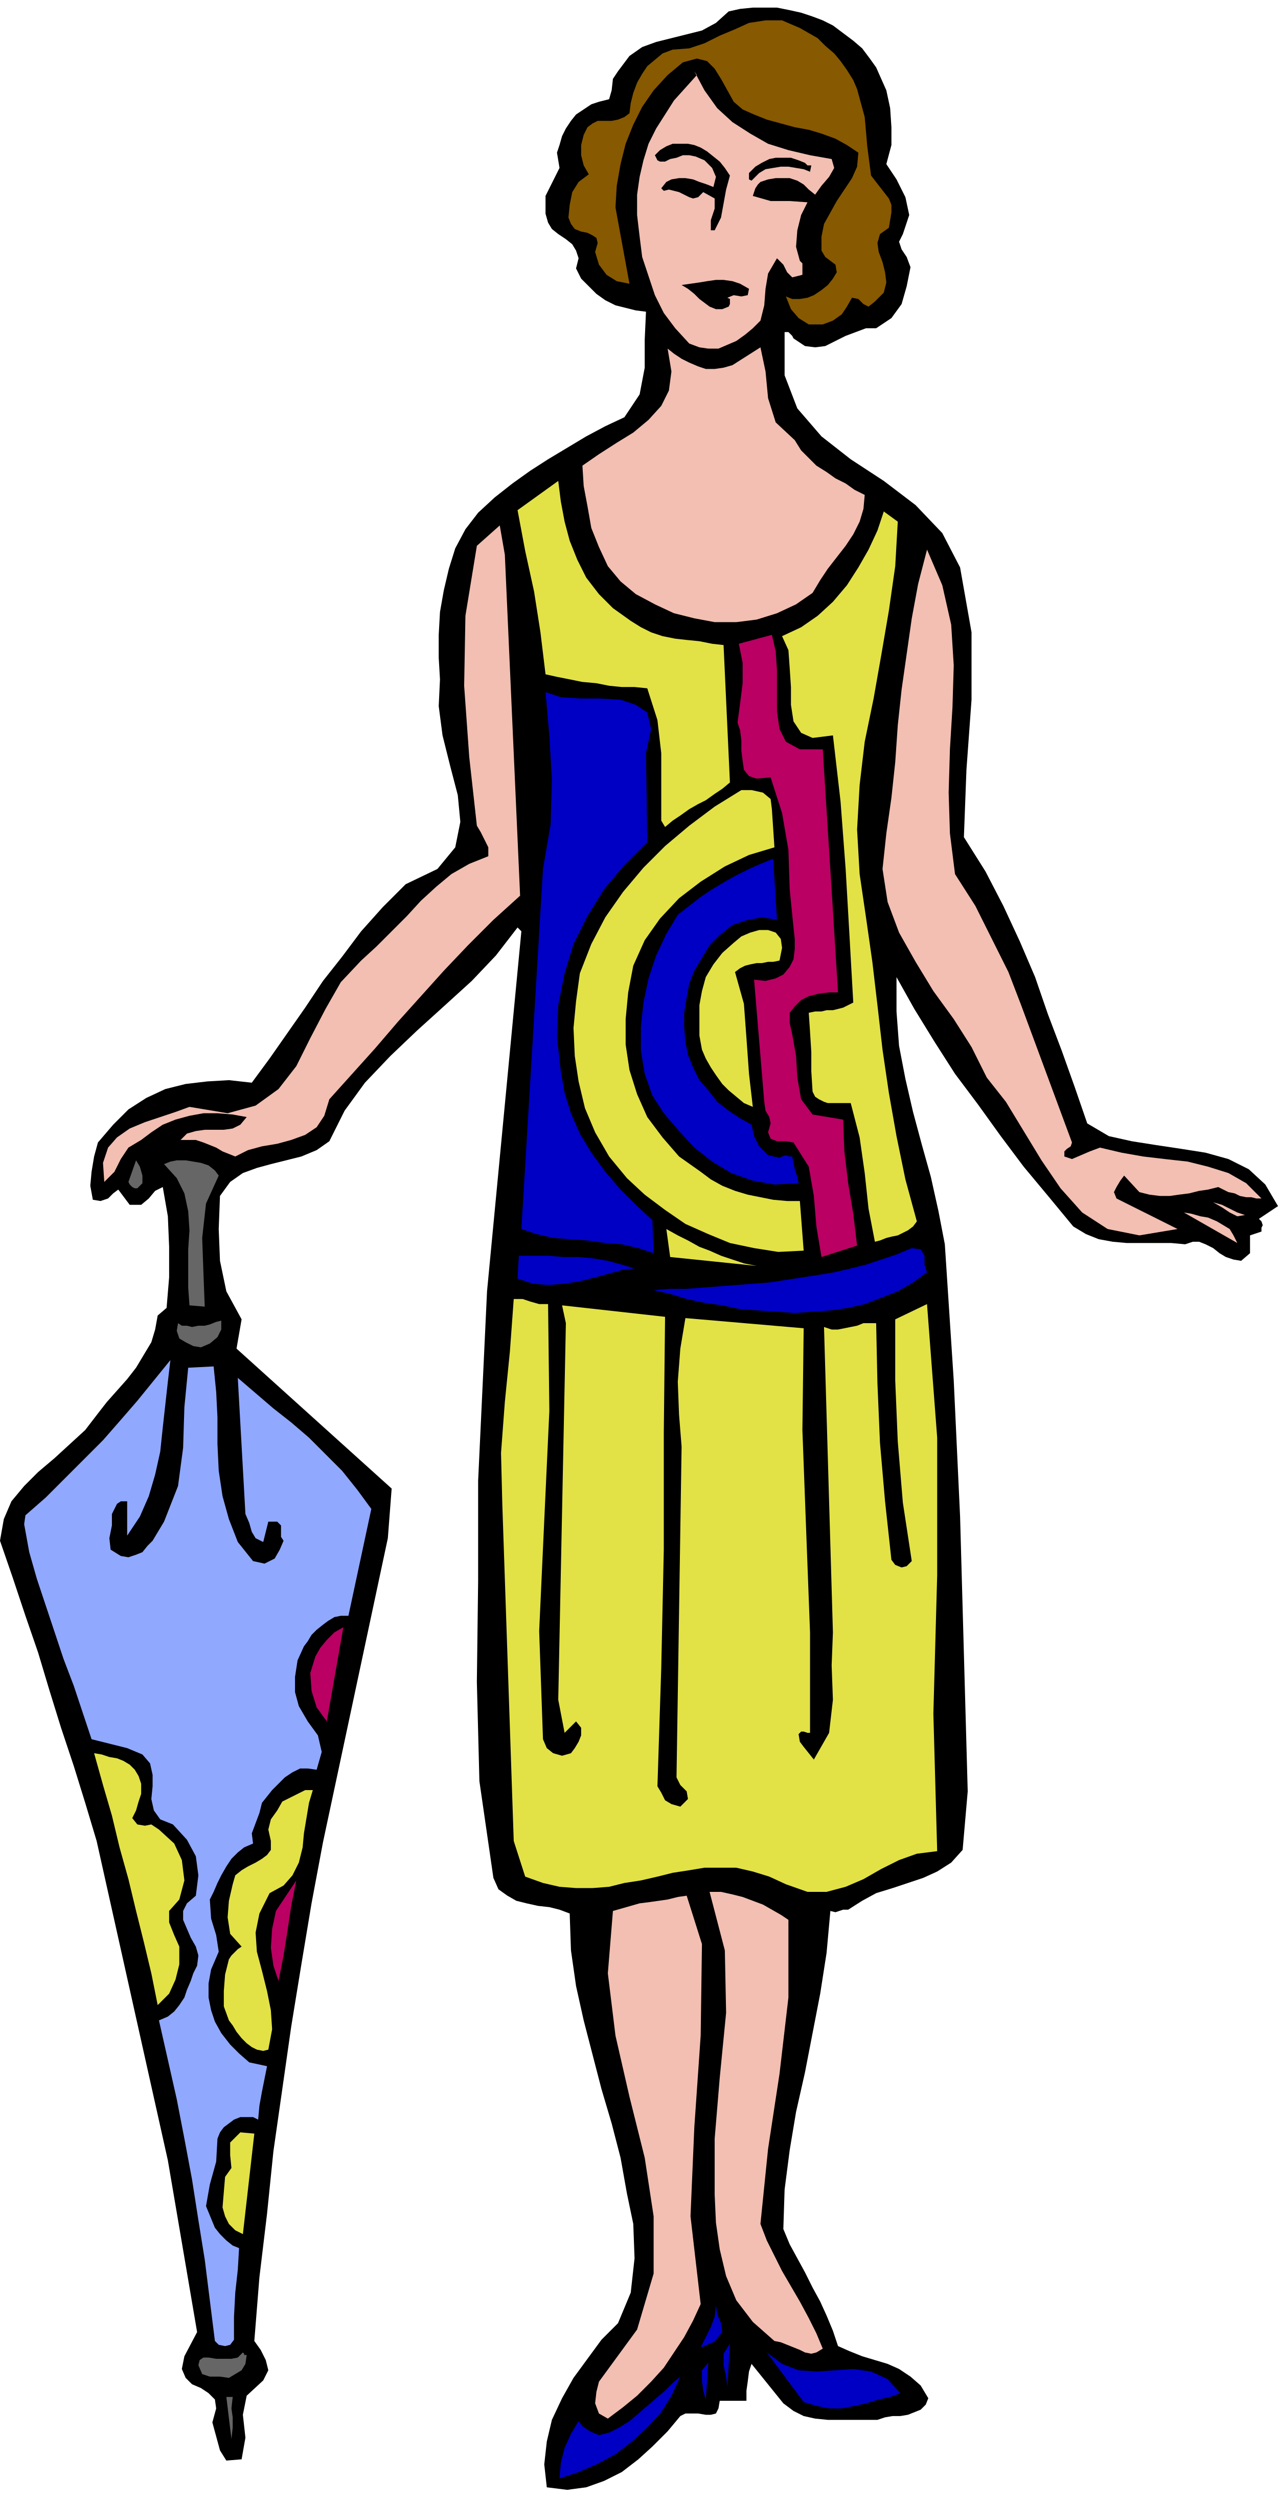<svg xmlns="http://www.w3.org/2000/svg" fill-rule="evenodd" height="188.64" preserveAspectRatio="none" stroke-linecap="round" viewBox="0 0 1005 1965" width="96.48"><style>.pen1{stroke:none}.brush2{fill:#000}.brush4{fill:#f2bfb2}.brush5{fill:#e2e247}.brush6{fill:#ba0063}.brush7{fill:#0000c4}.brush8{fill:#666}</style><path class="pen1 brush2" d="m647 16 8 4 8 6 8 6 7 6 6 8 5 7 4 9 4 9 3 14 1 15v14l-4 15 8 12 7 14 3 14-5 15-3 6 2 6 4 6 3 8-3 15-4 14-8 11-12 8h-8l-8 3-8 3-8 4-8 4-8 1-8-1-9-6-1-2-2-2-1-1h-3v34l10 26 19 22 23 18 26 17 25 19 21 22 14 27 9 51v53l-4 55-2 53 17 27 14 27 13 28 12 28 10 29 11 29 10 28 10 29 17 10 18 4 19 3 20 3 19 3 18 5 16 8 13 12 10 17-15 10 2 2 1 3-1 2v3l-9 3v14l-7 6-6-1-6-2-5-3-5-4-6-3-5-2h-5l-6 2-11-1h-35l-11-1-11-2-10-4-10-6-19-23-20-24-18-24-18-25-18-24-16-25-16-26-14-25v27l2 27 5 26 6 26 7 26 7 25 6 27 5 26 7 107 5 107 3 108 3 108-4 46-9 10-11 7-11 5-12 4-12 4-13 4-11 6-11 7h-4l-3 1-3 1-4-1-3 33-5 32-6 31-6 31-7 31-5 30-4 31-1 31 5 12 6 11 6 11 6 12 6 11 5 11 5 12 4 12 9 4 10 4 10 3 10 3 9 4 9 6 8 7 6 10-2 5-4 4-5 2-5 2-6 1h-6l-6 1-6 2h-39l-10-1-9-2-8-4-8-6-25-31-2 6-1 8-1 7v8h-21l-1 6-2 4-4 1h-4l-6-1h-10l-4 2-10 12-12 12-11 10-13 10-14 7-14 5-15 2-16-2-2-18 2-18 4-17 8-17 9-16 11-15 11-15 13-13 10-24 3-27-1-27-5-24-5-28-7-27-8-27-7-27-7-27-6-27-4-28-1-29-8-3-8-2-9-1-9-2-8-2-7-4-7-5-4-9-11-76-2-78 1-79v-79l7-149 27-283-3-3-17 22-19 20-22 20-21 19-21 20-20 21-16 22-12 24-10 7-12 5-12 3-12 3-11 3-11 4-10 7-8 11-1 26 1 25 5 24 12 22-4 23 122 110-3 39-51 239-9 48-8 48-8 49-7 49-7 49-5 49-6 50-4 50 5 7 4 8 2 8-4 8-13 12-3 15 2 18-3 17-12 1-5-8-3-11-3-11 3-11-1-7-5-5-6-4-7-3-5-5-3-7 2-10 10-19-23-135-56-251-9-30-9-29-10-30-9-29-9-30-10-29-10-30-10-29 3-17 6-14 10-12 11-11 13-11 12-11 12-11 10-13 7-9 8-9 8-9 7-9 6-10 6-10 3-10 2-11 7-6 2-24v-24l-1-24-4-23-6 3-5 6-6 5h-9l-9-12-4 3-4 4-6 2-6-1-2-11 1-11 2-12 3-11 12-14 12-12 14-9 15-7 16-4 17-2 17-1 18 2 14-19 14-20 14-20 14-21 15-19 15-20 17-19 18-18 25-12 14-17 4-20-2-21-6-23-6-24-3-23 1-21-1-17v-18l1-18 3-17 4-17 5-16 8-15 10-13 13-12 14-11 14-10 14-9 15-9 15-9 15-8 15-7 12-18 4-21v-22l1-22-8-1-8-2-8-2-8-4-7-5-6-6-6-6-4-8 2-8-2-6-3-5-5-4-6-4-5-4-3-5-2-7v-14l6-12 5-10-2-12 2-6 2-7 3-6 4-6 4-5 6-4 6-4 6-2 8-2 2-7 1-9 4-6 9-12 10-7 11-4 12-3 12-3 12-3 11-6 10-9 9-2 10-1h19l10 2 9 2 9 3 8 3z"/><path class="pen1" style="fill:#875900" d="m674 70 6 22 2 23 3 23 14 18 2 5v6l-1 6-1 6-7 5-2 7 1 7 3 8 2 8 1 8-2 8-7 7-5 4-4-2-4-4-5-1-4 7-4 6-7 5-8 3h-11l-8-5-6-7-4-10 5 2h6l6-1 5-2 6-4 5-4 4-5 3-5-1-6-4-3-4-3-3-5v-11l2-10 5-9 5-9 6-9 6-9 4-9 1-11-9-6-9-5-11-4-10-3-11-2-11-3-11-3-10-4-9-4-7-6-5-9-5-9-5-8-6-6-8-2-11 3-12 10-11 12-9 13-7 14-6 15-4 16-3 17-1 17 11 60-10-2-8-5-6-8-3-10 2-7-1-4-3-2-4-2-5-1-5-2-3-4-2-5 1-10 2-10 5-8 8-6-4-7-2-8v-8l2-8 3-6 4-3 4-2h11l5-1 5-2 4-3 1-8 2-8 3-8 4-7 4-6 6-5 6-5 8-3 13-1 12-4 12-6 12-5 11-5 13-2h13l14 6 7 4 7 4 6 6 7 6 5 6 5 7 5 8 3 7z"/><path class="pen1 brush4" d="m654 125 2 7-4 7-6 7-5 7-5-4-4-4-5-3-6-2h-11l-6 1-6 2-2 2-2 3-1 3-1 3 7 2 7 2h15l14 1-5 10-3 12-1 13 3 11 2 2v9l-8 2-4-4-3-6-5-5-7 12-2 12-1 13-3 12-6 6-6 5-7 5-7 3-7 3h-8l-7-1-8-3-11-12-9-12-7-14-5-15-5-15-2-16-2-17v-16l2-14 3-13 4-13 6-12 7-11 7-11 9-10 9-10-2-3 8 15 10 14 12 11 14 9 14 8 16 5 17 4 17 3z"/><path class="pen1 brush2" d="m574 138-3 11-2 11-2 11-5 10h-3v-8l3-9v-8l-9-5-4 4-4 1-3-1-4-2-4-2-4-1-4-1-4 1-2-2 4-5 4-2 6-1h5l6 1 5 2 6 2 5 2 2-8-3-7-6-6-7-3-5-1h-5l-5 2-5 1-4 2h-4l-2-1-2-4 4-4 5-3 5-2h12l5 1 5 2 5 3 5 4 5 4 4 5 4 6zm64-8-1 5-5-2-6-1-6-1h-6l-6 1-6 1-5 3-4 4-2 2-2-1v-5l5-5 5-3 6-3 5-1h12l6 2 5 2 1 1 1 1h3zm-49 97-1 5-5 1-6-1-5 2 2 1v4l-1 2-5 2h-5l-5-2-4-3-4-3-4-4-5-4-5-3 7-1 7-1 6-1 7-1h6l7 1 6 2 7 4z"/><path class="pen1 brush4" d="m625 346 5 8 6 6 6 6 8 5 7 5 8 4 7 5 8 4-1 11-3 10-5 10-6 9-7 9-7 9-6 9-6 10-13 9-15 7-16 5-16 2h-17l-16-3-16-4-15-7-15-8-12-10-10-12-7-15-6-15-3-17-3-16-1-16 13-9 14-9 13-8 12-10 10-11 6-12 2-15-3-18 5 4 6 4 6 3 7 3 6 2h7l7-1 7-2 22-14 4 19 2 21 6 19 15 14z"/><path class="pen1 brush5" d="m496 488 8 5 8 4 9 3 10 2 9 1 10 1 10 2 9 1 5 108-6 5-6 4-7 5-6 3-7 4-7 5-6 4-6 5-3-5v-53l-3-26-8-25-10-1h-10l-10-1-10-2-11-1-10-2-10-2-9-2-4-33-5-32-7-32-6-32 32-23 2 16 3 16 4 15 6 15 7 14 10 13 11 11 14 10zm210-78-2 35-5 35-6 35-6 34-7 34-4 34-2 35 2 35 5 34 5 35 4 34 4 35 5 34 6 34 7 34 9 33-3 4-4 3-4 2-4 2-5 1-4 1-5 2-4 1-5-26-3-28-4-28-7-27h-18l-3-1-4-2-3-2-2-4-1-16v-15l-1-16-1-15 5-1h5l4-1h5l4-1 4-1 4-2 4-2-3-53-3-52-4-53-6-52-16 2-9-4-6-9-2-13v-14l-1-15-1-14-5-11 15-7 13-9 12-11 11-13 9-14 8-14 7-15 5-15 11 8z"/><path class="pen1 brush4" d="m751 687 16 25 13 26 13 26 10 26 10 27 10 27 10 27 10 27-1 3-3 2-2 2v4l6 2 7-3 7-3 8-3 17 4 17 3 17 2 18 2 16 4 16 5 14 8 12 12h-4l-4-1h-4l-5-1-4-2-5-1-4-2-4-2-8 2-7 1-8 2-8 1-7 1h-8l-8-1-8-2-12-13-3 4-3 5-2 4 2 5 6 3 6 3 6 3 6 3 6 3 6 3 6 3 6 3-30 5-25-5-20-13-17-19-15-22-14-23-14-23-15-19-12-24-14-22-16-22-14-23-13-23-9-24-4-26 3-28 4-28 3-28 2-29 3-28 4-28 4-28 5-27 7-27 12 28 7 31 2 32-1 33-2 33-1 34 1 32 4 32zm-342 17-21 19-20 20-19 20-18 20-18 20-18 21-18 20-18 20-4 13-6 9-9 6-11 4-11 3-12 2-11 3-10 5-5-2-5-2-5-3-5-2-5-2-6-2h-12l5-5 7-2 7-1h15l7-1 6-3 5-6-11-2-12-1h-11l-11 2-11 3-10 4-9 6-8 6-10 6-6 9-5 10-8 8-1-15 4-12 7-8 10-7 12-5 12-4 12-4 11-4 30 5 22-6 18-13 14-18 11-22 12-23 12-21 16-17 12-11 12-12 12-12 11-12 12-11 12-10 14-8 15-6v-7l-3-6-3-6-3-5-6-54-4-56 1-55 9-55 18-16 4 23 12 268z"/><path class="pen1 brush6" d="m647 589 3 48 3 47 3 48 3 48h-7l-8 1-8 2-6 3-5 5-4 5v8l2 9 3 17 1 17 3 17 9 12 24 4 1 25 3 25 4 24 3 25-28 9-4-24-2-24-4-23-12-19-6-1h-7l-5-2-2-5 2-7-1-5-3-5-1-7-8-96 9 1 8-2 6-3 5-6 3-6 1-8v-8l-1-9-3-30-1-31-5-29-9-28-11 1-6-2-4-5-1-7-1-8v-8l-1-8-2-6 2-15 2-16v-16l-3-15 26-7 3 13 1 15v32l2 14 5 10 11 6h18z"/><path class="pen1 brush7" d="m508 592 1 70-18 18-16 19-13 21-11 22-7 23-5 25-1 25 3 27 3 17 5 16 7 16 9 15 11 15 12 14 12 12 13 12 1 26-12-4-13-3-13-1-14-2-14-1-13-1-13-3-12-4 17-283 6-35 1-35-2-35-3-34 12 4 15 1h16l16 1 12 4 9 6 3 13-4 19z"/><path class="pen1 brush5" d="m607 636 2 30-20 6-19 9-19 12-17 13-15 16-12 17-9 20-4 21-2 21v20l3 20 6 19 8 18 12 16 13 15 17 12 8 6 9 5 10 4 10 3 10 2 10 2 11 1h10l3 39-20 1-19-3-19-4-17-7-18-8-16-11-16-12-14-13-14-17-11-19-8-19-5-21-3-20-1-22 2-21 3-22 9-23 11-21 14-20 16-19 17-17 19-16 20-15 21-13h8l9 2 6 5 1 8z"/><path class="pen1 brush7" d="m611 723-6-1-6-1-5 1-6 1-6 2-6 2-5 4-5 4-8 8-6 10-6 10-4 10-2 11-2 12v11l1 12 2 10 4 10 5 10 7 8 7 9 9 7 9 6 9 5 2 9 4 8 7 7 9 2 2-1 3-1 3 1h2l1 5 1 5 2 6 1 5-19 1-17-3-17-6-15-9-14-11-12-13-12-14-9-14-6-17-3-18v-19l2-19 4-19 6-18 8-17 9-15 9-7 9-7 9-6 10-6 9-5 10-5 9-4 10-4 3 48z"/><path class="pen1 brush5" d="m613 755-5 1h-4l-5 1h-4l-5 1-4 1-4 2-4 3 7 25 2 27 2 28 3 26-7-3-6-5-6-5-5-5-5-7-4-6-4-7-3-7-2-11v-24l2-11 3-11 6-10 7-9 9-8 6-5 7-3 7-2h7l6 2 4 5 1 7-2 10z"/><path class="pen1 brush4" d="m979 955-6 1-6-3-6-4-7-4 7 2 6 3 6 3 6 2zm-6 22-42-24 6 1 7 2 6 1 7 3 5 3 5 3 3 5 3 6z"/><path class="pen1 brush8" d="m172 924-10 22-3 27 1 28 1 26-12-1-1-14v-30l1-15-1-15-3-14-6-12-10-11 5-2 5-1h7l6 1 6 1 6 2 5 4 3 4zm-64 10h-2l-2-1-2-2-1-2 6-17 3 5 2 7v6l-4 4z"/><path class="pen1 brush7" d="m729 1000-11 8-12 7-13 5-13 5-13 3-14 2-14 1-14 1-14-1-15-1-14-1-14-3-14-2-14-3-13-4-13-3 13-1h13l13-1 13-1 13-1 13-1 13-1 13-2 13-2 13-2 12-2 13-3 12-3 12-4 12-4 12-5 7 1 3 5v7l2 6z"/><path class="pen1 brush5" d="m595 995-68-7-3-22 9 5 8 4 9 5 8 3 9 4 9 3 9 3 10 2z"/><path class="pen1 brush7" d="m499 997-9 1-11 3-11 3-12 3-12 2-13 1-12-1-12-4 1-18h23l12 1h12l11 1 12 2 11 3 10 3z"/><path class="pen1 brush5" d="m737 1455-16 2-14 5-14 7-14 8-14 6-15 4h-15l-17-6-13-6-13-4-13-3h-25l-12 2-13 2-12 3-13 3-13 2-12 3-13 1h-13l-13-1-13-3-14-5-9-28-9-265-1-40 3-40 4-40 3-41h7l6 2 7 2h7l1 84-4 86-4 87 3 85 3 7 5 4 7 2 7-2 3-4 3-5 2-5v-6l-4-5-9 9-5-26 6-296-3-14 81 9-1 91v92l-2 93-3 93 3 5 3 6 5 3 7 2 6-6-1-6-5-5-3-6 4-260-2-25-1-26 2-26 4-24 93 8-1 80 3 80 3 79v79h-2l-3-1h-2l-2 2 1 6 3 4 4 5 4 5 12-21 3-26-1-27 1-26-7-240 6 2h5l5-1 5-1 5-1 5-2h10l1 47 2 47 4 46 5 46 3 4 5 2 4-1 4-4-7-46-4-48-2-48v-48l25-12 8 105v108l-3 109 3 108z"/><path class="pen1 brush8" d="M174 1038v7l-3 6-6 5-7 3-6-1-6-3-5-3-2-6 1-6 3 2h4l4 1 5-1h5l4-1 5-2 4-1z"/><path class="pen1" style="fill:#91a8ff" d="M100 1207v-27h-5l-3 2-2 4-2 4v9l-2 10 1 9 8 5 6 1 6-2 5-2 4-5 4-4 3-5 3-5 3-5 11-28 4-30 1-32 3-31 20-1 2 20 1 20v21l1 21 3 20 5 18 7 18 12 15 9 2 8-4 4-7 3-7-2-3v-9l-3-3h-7l-4 16-6-3-3-5-2-7-3-7-6-107 14 12 14 12 14 11 14 12 13 13 13 13 12 15 11 15-18 84h-6l-5 1-5 3-4 3-5 4-4 4-3 5-3 4-5 11-2 13v12l3 11 7 12 8 11 3 13-4 14-7-1h-6l-6 3-6 4-5 5-5 5-4 5-4 5-2 8-3 8-3 8 1 8-7 3-5 4-5 5-4 6-4 7-3 6-3 7-3 6 1 15 4 13 2 13-6 14-2 11v11l2 10 3 9 5 9 7 9 7 7 8 7 14 3-2 10-2 10-2 11-1 11-4-2h-10l-5 2-4 3-4 3-3 4-2 5-1 18-5 18-3 17 7 17 4 5 5 5 5 4 5 2-1 17-2 18-1 19v18l-3 4-4 1-5-1-3-3-4-32-4-32-5-31-5-32-6-32-6-31-7-31-7-31 7-3 5-4 4-5 4-6 2-6 3-7 2-6 3-6 1-8-2-7-4-7-3-7-3-7v-7l3-6 7-6 2-16-2-15-7-13-11-12-10-4-5-7-2-9 1-10v-9l-2-9-6-7-12-5-28-7-7-21-7-21-8-21-7-21-7-21-7-21-6-21-4-22 1-7 16-14 15-15 15-15 15-15 14-16 13-15 13-16 13-16-2 17-2 18-2 18-2 19-4 18-5 17-7 16-10 15z"/><path class="pen1 brush6" d="m257 1353-8-11-4-13-1-14 4-13 4-7 5-6 6-6 7-4-13 74z"/><path class="pen1 brush5" d="M111 1402v8l-2 6-2 7-3 6 4 5 6 1 5-1 6 4 12 11 6 13 2 16-4 15-8 9v9l4 10 4 9v14l-3 12-5 11-9 9-5-25-6-25-6-24-6-25-7-25-6-25-7-24-7-25 6 1 6 2 6 1 5 2 5 3 4 4 3 5 2 6zm135 5-3 10-2 12-2 12-1 11-3 12-5 10-7 8-11 6-8 16-3 15 1 15 4 15 4 16 3 15 1 15-3 16-4 1-5-1-4-2-4-3-4-4-4-5-3-5-3-4-4-11v-12l1-13 3-12 2-3 2-2 3-3 3-2-9-10-2-13 1-13 3-13 2-7 5-4 5-3 6-3 5-3 4-3 3-4v-7l-2-9 2-8 5-7 4-7 6-3 6-3 6-3h6z"/><path class="pen1 brush4" d="M620 1509v61l-7 60-9 59-6 59 5 13 6 12 6 12 7 12 7 12 7 13 6 12 5 12-5 3-4 1-5-1-4-2-5-2-5-2-5-2-5-1-17-15-13-17-8-19-5-21-3-21-1-22v-44l4-48 5-51-1-49-12-46h9l9 2 8 2 8 3 8 3 7 4 7 4 6 4zm-68 19-1 72-5 72-3 70 8 69-6 13-7 13-8 12-8 12-10 11-11 11-11 9-12 9-7-4-3-8 1-9 2-8 30-41 13-44v-45l-7-46-12-48-11-48-6-49 4-49 7-2 7-2 7-2 8-1 7-1 7-1 8-2 7-1 12 38z"/><path class="pen1 brush6" d="m219 1557-4-12-2-14 1-15 3-14 16-24-4 20-3 20-3 19-4 20z"/><path class="pen1 brush5" d="m191 1756-6-3-5-5-3-6-2-7 2-24 5-7-1-10v-10l8-8 11 1-9 79z"/><path class="pen1 brush7" d="m563 1839-2 2-3 1-4 2-3 1 4-8 4-8 3-8 1-9 1 7 3 7 1 7-5 6zm9 37-1-8-2-9v-9l5-8-2 34zm136 5-8 3-9 2-10 3-9 2-10 2h-10l-10-2-10-3-29-39 12 9 13 5 14 1 15-1 14-1 14 2 13 6 10 11zm-153 5-2-7-1-8v-8l5-6-2 29zm-20-18-7 15-8 13-11 12-12 11-13 10-15 8-14 6-15 5 1-12 3-12 5-11 6-10 3 4 6 4 7 3 8-2 8-4 8-5 7-6 7-6 7-6 7-6 6-6 6-5z"/><path class="pen1 brush8" d="m194 1851-1 7-3 5-5 3-5 3-7-1h-8l-6-2-3-7 1-4 3-2h4l6 1h12l5-1 4-4 1 1v1h2zm-11 33-1 9 1 7v8l-1 9-4-33h5z"/></svg>
